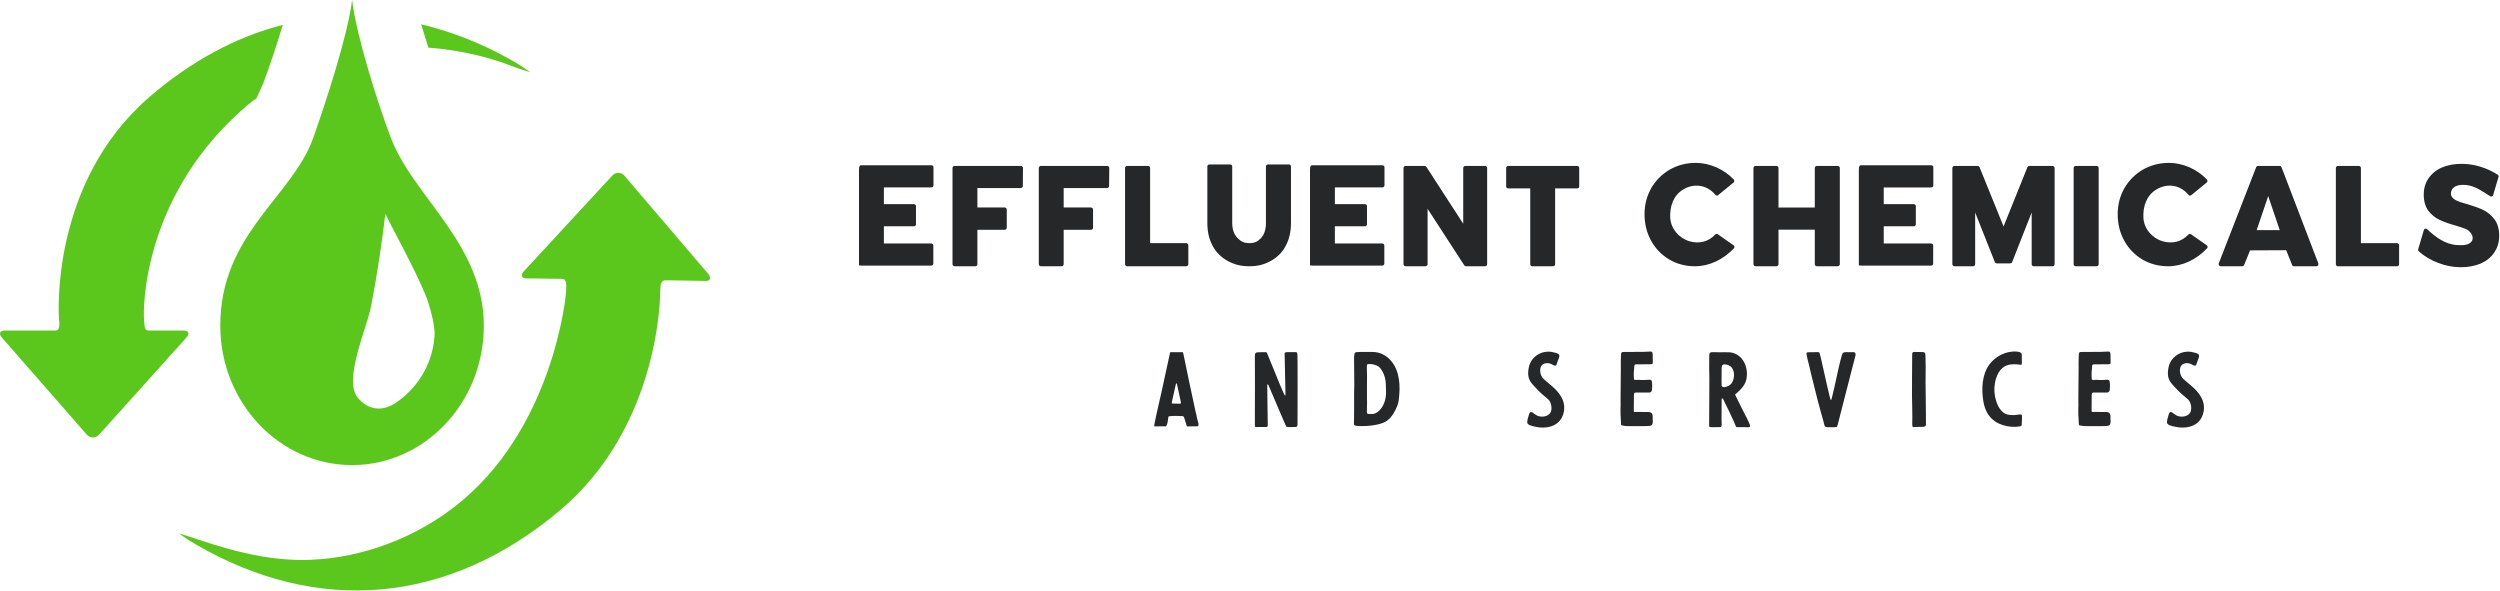 <?xml version="1.0" encoding="UTF-8" standalone="no"?><!DOCTYPE svg PUBLIC "-//W3C//DTD SVG 1.1//EN" "http://www.w3.org/Graphics/SVG/1.1/DTD/svg11.dtd"><svg width="100%" height="100%" viewBox="0 0 1230 291" version="1.1" xmlns="http://www.w3.org/2000/svg" xmlns:xlink="http://www.w3.org/1999/xlink" xml:space="preserve" xmlns:serif="http://www.serif.com/" style="fill-rule:evenodd;clip-rule:evenodd;stroke-linejoin:round;stroke-miterlimit:2;"><path d="M186.222,201.013c-4.171,-0 -7.75,-2.263 -10.329,-5.525c-6.896,-8.742 4.371,-33.459 6.55,-44.33c3.479,-17.462 5.783,-34.416 7.146,-46.008c1.596,3.3 3.262,6.546 4.808,9.454c5.904,11.292 12.088,23.088 15.854,32.8c2.229,6.813 3.475,12.5 3.588,16.896c-0.609,13.408 -7.275,25.588 -18.588,33.533c-2.916,2.075 -5.996,3.179 -9.029,3.179m-32.129,-133.12c-10.375,29.029 -45.713,47.216 -45.713,92.341c0,37.838 29.075,68.584 64.859,68.584c35.733,-0 64.808,-30.746 64.808,-68.584c0,-40.108 -34.629,-63.312 -45.671,-92.25c-6.329,-16.441 -17.075,-50.387 -19.137,-67.983c-2.159,17.592 -13.254,51.275 -19.146,67.892" style="fill:#5bc71c;fill-rule:nonzero;"/><path d="M348.473,134.771l-41.137,-48.179c-1.625,-2.021 -4.429,-2.055 -6.167,-0.125l-43.512,47.087c-1.671,1.829 -1.096,3.425 1.375,3.425l3.691,0.033l13.825,0.175c2.805,0.034 1.917,4.238 1.95,6.596c-0.033,1.704 -6.379,68.421 -55.279,105.871c-22.958,17.592 -50.412,25.846 -74.562,25.846c-18.138,-0 -34.875,-4.717 -48.796,-9.288c-2.442,-0.808 -7.054,-2.375 -11.808,-3.791c2.133,1.625 4.787,3.4 8.191,5.387c60.371,35.1 124.167,29.396 178.813,-16.316c50.216,-41.984 49.783,-107.713 49.783,-108.371c0.113,-2.092 -0.067,-5.296 2.629,-5.213l14.179,0.209l5.321,0.125c2.504,0.07 3.134,-1.467 1.504,-3.471" style="fill:#5bc71c;fill-rule:nonzero;"/><path d="M251.388,29.447c-14.645,-8.259 -29.433,-13.954 -44.183,-17.496c1.167,3.883 2.342,7.75 3.542,11.475c17.029,1.275 30.571,5.258 37.733,7.817c5.038,1.983 9.079,3.3 12.342,4.325c-2.313,-1.755 -5.325,-3.85 -9.434,-6.121" style="fill:#5bc71c;fill-rule:nonzero;"/><path d="M29.023,156.809c0.175,2 0.692,5.816 -1.629,5.816l-25.034,0c-2.483,0 -3.091,1.596 -1.42,3.471l41.704,47.675c1.704,1.917 4.391,1.984 6.133,0.075l42.925,-47.75c1.754,-1.929 1.104,-3.471 -1.342,-3.471l-16.866,0c-2.434,0 -2.309,-0.945 -2.7,-6.633c-0.071,-1.062 -2.213,-60.533 52.958,-105.904c0.763,-0.6 1.671,-1.083 2.413,-1.663c1.095,-2.662 2.375,-5.004 3.404,-7.587c2.833,-7.542 6.341,-17.925 9.591,-28.6c-23.158,5.917 -45.495,17.942 -66.254,36.004c-48.6,42.554 -43.975,107.875 -43.883,108.567" style="fill:#5bc71c;fill-rule:nonzero;"/><path d="M1210.81,131.477c-3.792,0 -7.583,-0.708 -11.217,-2.133c-3.633,-1.342 -6.871,-3.317 -9.558,-5.684c-0.317,-0.32 -0.396,-0.791 -0.238,-1.187l2.767,-9.4c0.158,-0.317 0.396,-0.554 0.708,-0.554c0.317,-0.079 0.634,-0 0.871,0.237c4.188,3.95 8.925,7.504 14.85,7.821c1.579,0.079 3.317,0.158 4.817,-0.317c4.662,-1.5 2.687,-6.237 -0.788,-7.662c-1.187,-0.475 -2.845,-1.025 -4.979,-1.658c-3.158,-0.867 -5.762,-1.817 -7.737,-2.763c-2.134,-0.95 -3.95,-2.45 -5.529,-4.425c-1.505,-2.054 -2.292,-4.742 -2.292,-7.979c-0,-3.079 0.787,-5.767 2.371,-8.054c1.579,-2.292 3.791,-4.109 6.554,-5.292c2.767,-1.187 6.004,-1.817 9.637,-1.817c3.238,0 6.396,0.471 9.559,1.496c3.079,0.95 5.846,2.292 8.291,3.875c0.396,0.313 0.555,0.788 0.317,1.263l-2.604,8.846c-0.079,0.316 -0.317,0.475 -0.633,0.554c-0.238,0.079 -0.555,0.079 -0.792,-0.079c-3.554,-2.213 -7.108,-4.9 -11.296,-5.455c-2.762,-0.391 -6.95,-0.233 -7.896,3.084c-1.187,4.266 5.054,5.371 7.896,6.241c3.163,0.946 5.767,1.896 7.821,2.842c2.133,1.029 4.029,2.608 5.529,4.583c1.579,2.055 2.371,4.817 2.371,8.134c-0,3.241 -0.871,6.004 -2.529,8.375c-1.579,2.371 -3.871,4.108 -6.713,5.371c-2.846,1.108 -6.004,1.737 -9.558,1.737Zm-60.542,-0.475c-0.55,0 -1.025,-0.475 -1.025,-1.025l0,-47.317c0,-0.554 0.475,-1.025 1.025,-1.025l10.271,0c0.554,0 1.025,0.471 1.025,1.025l0,36.967l17.775,0c0.55,0 1.025,0.475 1.025,1.029l0,9.321c0,0.55 -0.475,1.025 -1.025,1.025l-29.071,0Zm-40,-17.771l11.375,0l-5.687,-16.746l-5.688,16.746Zm-17.696,17.771c-0.316,0 -0.629,-0.154 -0.787,-0.475c-0.238,-0.233 -0.238,-0.629 -0.158,-0.946l18.404,-47.316c0.158,-0.392 0.554,-0.63 0.946,-0.63l10.587,0c0.396,0 0.788,0.238 0.946,0.63l18.092,47.316c0.075,0.317 0.075,0.634 -0.159,0.946c-0.158,0.321 -0.475,0.475 -0.791,0.475l-10.98,0c-0.395,0 -0.791,-0.233 -0.95,-0.629l-2.92,-7.267l-17.775,0.079l-2.921,7.188c-0.159,0.396 -0.554,0.629 -0.946,0.629l-10.588,0Zm-25.783,0c-4.662,0 -8.925,-1.104 -12.717,-3.317c-3.791,-2.287 -6.795,-5.37 -8.925,-9.241c-2.133,-3.871 -3.241,-8.217 -3.241,-13.034c-0,-4.662 1.108,-9.004 3.321,-12.875c2.208,-3.791 5.291,-6.87 9.083,-9.083c3.871,-2.212 8.212,-3.317 12.796,-3.317c3.475,0 6.871,0.788 10.187,2.209c3.321,1.504 6.163,3.475 8.534,6.004c0.316,0.396 0.316,0.95 -0,1.346l-7.505,6.158c-0.237,0.238 -0.475,0.396 -0.791,0.396c-0.317,-0 -0.629,-0.158 -0.788,-0.396c-4.029,-4.896 -10.508,-5.925 -15.958,-2.525c-4.738,2.921 -6.475,8.292 -6.238,13.663c0.234,5.45 4.184,10.112 9.4,11.691c4.738,1.421 9.396,0.317 12.796,-3.316c0.238,-0.159 0.471,-0.317 0.788,-0.238c0.316,0 0.554,0.079 0.712,0.317l7.663,5.371c0.316,0.395 0.316,0.945 -0,1.341c-2.529,2.688 -5.529,4.896 -8.85,6.479c-3.396,1.58 -6.871,2.367 -10.267,2.367m-45.533,0c-0.55,0 -1.025,-0.475 -1.025,-1.025l-0,-47.317c-0,-0.554 0.475,-1.025 1.025,-1.025l10.271,0c0.55,0 1.025,0.471 1.025,1.025l-0,47.317c-0,0.55 -0.475,1.025 -1.025,1.025l-10.271,0Zm-59.671,0c-0.554,0 -1.025,-0.475 -1.025,-1.025l-0,-47.317c-0,-0.554 0.471,-1.025 1.025,-1.025l11.375,0c0.396,0 0.792,0.238 0.95,0.55l11.846,29.23l11.771,-29.23c0.158,-0.312 0.554,-0.55 0.945,-0.55l11.375,0c0.555,0 1.03,0.471 1.03,1.025l-0,47.317c-0,0.55 -0.475,1.025 -1.03,1.025l-9.241,0c-0.55,0 -1.025,-0.475 -1.025,-1.025l-0,-25.433l-9.638,24.487c-0.158,0.313 -0.554,0.55 -0.871,0.55l-6.633,0c-0.396,0 -0.792,-0.237 -0.946,-0.55l-9.716,-24.487l-0,25.433c-0,0.55 -0.475,1.025 -1.03,1.025l-9.162,0Zm-47.033,0l-0,-47.312c-0,-1.975 0.395,-2.371 1.029,-2.371l34.596,-0c0.554,-0 1.029,0.396 1.029,0.946l-0,8.929c-0,0.55 -0.475,1.025 -1.029,1.025l-23.38,-0l0,8.216l14.771,0c0.554,0 1.025,0.475 1.025,1.025l0,8.846c0,0.554 -0.471,1.029 -1.025,1.029l-14.771,0l0,8.45l23.3,0c0.555,0 1.03,0.475 1.03,1.03l-0,8.845c-0,0.555 -0.475,1.03 -1.03,1.03l-34.516,-0c-0.634,-0 -1.029,-0.475 -1.029,0.312m-50.825,0c-0.55,0 -1.025,-0.475 -1.025,-1.025l-0,-47.317c-0,-0.554 0.475,-1.025 1.025,-1.025l10.27,0c0.555,0 1.025,0.471 1.025,1.025l0,19.434l17.855,-0l-0,-19.434c-0,-0.554 0.475,-1.025 1.025,-1.025l10.27,0c0.555,0 1.025,0.471 1.025,1.025l0,47.317c0,0.55 -0.47,1.025 -1.025,1.025l-10.27,0c-0.55,0 -1.025,-0.475 -1.025,-1.025l-0,-16.983l-17.855,-0l0,16.983c0,0.55 -0.47,1.025 -1.025,1.025l-10.27,0Zm-29.734,0c-4.658,0 -8.925,-1.104 -12.716,-3.317c-3.792,-2.287 -6.792,-5.37 -8.925,-9.241c-2.134,-3.871 -3.238,-8.217 -3.238,-13.034c0,-4.662 1.104,-9.004 3.317,-12.875c2.212,-3.791 5.291,-6.87 9.083,-9.083c3.871,-2.212 8.217,-3.317 12.796,-3.317c3.475,0 6.871,0.788 10.192,2.209c3.316,1.504 6.158,3.475 8.529,6.004c0.316,0.396 0.316,0.95 -0,1.346l-7.504,6.158c-0.238,0.238 -0.475,0.396 -0.788,0.396c-0.317,-0 -0.633,-0.158 -0.792,-0.396c-4.029,-4.896 -10.504,-5.925 -15.954,-2.525c-4.741,2.921 -6.479,8.292 -6.241,13.663c0.237,5.45 4.187,10.112 9.4,11.691c4.737,1.421 9.4,0.317 12.795,-3.316c0.238,-0.159 0.475,-0.317 0.792,-0.238c0.313,0 0.55,0.079 0.708,0.317l7.663,5.371c0.317,0.395 0.317,0.945 -0,1.341c-2.529,2.688 -5.529,4.896 -8.846,6.479c-3.396,1.58 -6.871,2.367 -10.271,2.367m-80.162,0c-0.554,0 -0.946,-0.475 -0.946,-1.025l-0,-37.283l-10.825,-0c-0.55,-0 -1.025,-0.396 -1.025,-0.95l-0,-9.084c-0,-0.554 0.475,-1.025 1.025,-1.025l33.887,0c0.634,0 1.03,0.471 1.03,1.025l-0,9.084c-0,0.554 -0.396,0.95 -1.03,0.95l-10.82,-0l-0,37.283c-0,0.55 -0.475,1.025 -1.025,1.025l-10.271,0Zm-62.279,0c-0.55,0 -1.025,-0.475 -1.025,-1.025l-0,-47.317c-0,-0.554 0.475,-1.025 1.025,-1.025l9.32,0c0.317,0 0.634,0.159 0.871,0.396l18.167,28.042l-0,-27.413c-0,-0.554 0.475,-1.025 1.029,-1.025l9.717,0c0.55,0 1.025,0.471 1.025,1.025l-0,47.317c-0,0.55 -0.475,1.025 -1.025,1.025l-9.321,0c-0.317,0 -0.633,-0.154 -0.871,-0.392l-18.087,-27.883l-0,27.25c-0,0.55 -0.475,1.025 -1.03,1.025l-9.795,0Zm-47.03,0l0,-47.312c0,-1.975 0.392,-2.371 1.025,-2.371l34.6,-0c0.55,-0 1.025,0.396 1.025,0.946l0,8.929c0,0.55 -0.475,1.025 -1.025,1.025l-23.383,-0l0,8.216l14.771,0c0.554,0 1.029,0.475 1.029,1.025l0,8.846c0,0.554 -0.475,1.029 -1.029,1.029l-14.771,0l0,8.45l23.304,0c0.55,0 1.025,0.475 1.025,1.03l0,8.845c0,0.555 -0.475,1.03 -1.025,1.03l-34.521,-0c-0.633,-0 -1.025,-0.475 -1.025,0.312m-29.891,0c-4.267,0 -7.35,-0.867 -10.588,-2.604c-3.158,-1.738 -5.687,-4.188 -7.425,-7.425c-1.737,-3.163 -2.604,-6.95 -2.604,-11.296l0,-27.804c0,-0.554 0.471,-0.95 1.025,-0.95l10.271,-0c0.55,-0 0.946,0.396 0.946,0.95l-0,27.804c-0,3.158 0.871,5.608 2.529,7.346c1.658,1.737 3.158,2.604 5.921,2.604c2.766,0 4.187,-0.867 5.766,-2.525c1.584,-1.737 2.371,-4.267 2.371,-7.425l0,-27.804c0,-0.554 0.475,-0.95 1.029,-0.95l10.267,-0c0.554,-0 1.029,0.396 1.029,0.95l0,27.804c0,4.346 -0.871,8.133 -2.608,11.296c-1.658,3.237 -4.188,5.687 -7.346,7.425c-3.158,1.737 -6.321,2.604 -10.583,2.604Zm-60.067,0c-0.554,0 -1.029,-0.475 -1.029,-1.025l-0,-47.317c-0,-0.554 0.475,-1.025 1.029,-1.025l10.267,0c0.554,0 1.029,0.471 1.029,1.025l-0,36.967l17.771,0c0.554,0 1.029,0.475 1.029,1.029l-0,9.321c-0,0.55 -0.475,1.025 -1.029,1.025l-29.067,0Zm-42.454,0c-0.55,0 -1.025,-0.475 -1.025,-1.025l-0,-47.317c-0,-0.554 0.475,-1.025 1.025,-1.025l32.625,0c0.317,0 0.554,0.08 0.708,0.317c0.238,0.154 0.317,0.392 0.317,0.708l-0.079,8.85c-0,0.55 -0.471,1.025 -1.025,1.025l-21.329,0l-0,9.559l13.429,-0c0.554,-0 1.029,0.475 1.029,1.025l-0,8.925c-0,0.554 -0.475,1.029 -1.029,1.029l-13.429,-0l-0,16.904c-0,0.55 -0.392,1.025 -0.946,1.025l-10.271,0Zm-42.45,0c-0.554,0 -1.025,-0.475 -1.025,-1.025l-0,-47.317c-0,-0.554 0.471,-1.025 1.025,-1.025l32.625,0c0.312,0 0.55,0.08 0.708,0.317c0.238,0.154 0.317,0.392 0.317,0.708l-0.079,8.85c-0,0.55 -0.475,1.025 -1.025,1.025l-21.329,0l-0,9.559l13.429,-0c0.55,-0 1.025,0.475 1.025,1.025l-0,8.925c-0,0.554 -0.475,1.029 -1.025,1.029l-13.429,-0l-0,16.904c-0,0.55 -0.396,1.025 -0.95,1.025l-10.267,0Zm-47.033,0l-0,-47.312c-0,-1.975 0.395,-2.371 1.029,-2.371l34.596,-0c0.554,-0 1.025,0.396 1.025,0.946l-0,8.929c-0,0.55 -0.471,1.025 -1.025,1.025l-23.38,-0l0,8.216l14.771,0c0.55,0 1.025,0.475 1.025,1.025l0,8.846c0,0.554 -0.475,1.029 -1.025,1.029l-14.771,0l0,8.45l23.3,0c0.555,0 1.03,0.475 1.03,1.03l-0,8.845c-0,0.555 -0.475,1.03 -1.03,1.03l-34.516,-0c-0.634,-0 -1.029,-0.475 -1.029,0.312" style="fill:#252729;fill-rule:nonzero;"/><path d="M1076.17,173.017c-0.933,0.05 -1.866,0.196 -2.804,0.492c-2.012,0.688 -3.833,2.063 -5.062,3.833c-1.084,1.625 -1.525,3.542 -1.671,5.459c-0.1,1.475 0.05,3 0.737,4.329c0.738,1.425 2.017,2.654 3.096,3.833c0.983,1.034 1.967,2.067 3.05,3c0.983,0.934 2.113,1.671 3.096,2.654c1.425,1.425 1.967,4.671 0.933,6.442c-1.229,1.967 -4.129,2.258 -6.046,1.621c-0.983,-0.342 -1.866,-1.079 -2.704,-1.671c-0.491,-0.346 -1.083,-0.492 -1.425,0.1c-0.196,0.292 -0.296,0.638 -0.396,0.933c-0.341,1.23 -0.783,2.359 -0.833,3.688c-0.05,1.525 2.85,1.967 3.933,2.212c4.817,1.13 10.621,0.246 13.125,-4.525c0.492,-0.983 0.838,-2.016 1.034,-3.095c0.05,-0.396 0.1,-0.738 0.1,-1.134c0.196,-3.146 -1.084,-5.8 -3,-8.158c-2.067,-2.558 -4.671,-4.329 -7.079,-6.542c-1.475,-1.375 -2.017,-3.541 -1.575,-5.504c0.441,-2.117 2.854,-2.658 4.67,-2.117c0.542,0.146 0.984,0.396 1.475,0.688c0.296,0.146 0.592,0.346 0.984,0.346c0.687,0.05 0.787,-0.492 0.933,-1.034c0.346,-1.229 0.938,-2.212 1.183,-3.391c0.246,-1.329 -0.837,-1.575 -1.92,-1.917c-1.275,-0.346 -2.505,-0.592 -3.834,-0.542m-53.579,27.042l-0.05,0c0,1.229 -0.05,2.508 0,3.783c0.05,1.575 0.146,3.15 0.246,4.721c-0,0.542 0.146,0.692 0.637,0.788c1.034,0.246 2.017,0.296 3.05,0.296c2.655,-0.096 5.309,0.095 7.963,-0c1.083,-0.05 1.575,0.05 2.658,-0.146c0.984,-0.2 1.325,-0.738 1.325,-2.213c-0.096,-0.937 -0.05,-1.329 -0.05,-2.458c0,-1.625 -1.129,-2.167 -2.112,-2.117c-0.688,0.05 -3.984,-0.05 -5.309,-0.05c-2.212,0.05 -1.87,0.346 -1.87,-1.962c-0,-1.871 0.05,-4.279 0.05,-6.196c-0,-1.033 0.1,-1.379 1.083,-1.379l6.146,-0c0.983,0.15 1.671,-0.542 1.671,-1.571c-0,-1.033 0.1,-1.083 0.1,-2.117l-0.15,-1.475c-0.096,-0.833 -0.392,-1.129 -1.23,-1.129c-0.541,0 -1.083,0.05 -1.62,0.096c-2.117,0.15 -3.1,-0.146 -5.163,-0c-0.692,-0 -0.787,-0.096 -0.837,-0.738c-0.196,-1.916 -0,-4.029 0.195,-5.95c0.05,-0.783 0.246,-0.933 0.984,-0.979l6.933,-0.05c0.933,-0.1 1.229,-0.05 1.179,-0.987c-0.096,-1.421 0.05,-2.896 -0.096,-4.325c-0.1,-0.788 -0.345,-0.934 -1.229,-0.934c-1.475,0.05 -1.821,0.05 -3.296,0.146c-1.475,0.05 -7.375,0.05 -8.8,0.05c-2.066,0 -2.212,-0.146 -2.262,2.363c-0.1,1.966 -0.05,3.983 -0.05,6c-0,3.437 -0.196,15.779 -0.096,18.533m-27.867,-20.996c0.05,-1.621 0,-2.95 0,-4.521c0,-1.82 -3.295,-1.625 -4.475,-1.575c-5.262,0.346 -10.275,3.688 -12.687,8.263c-0.688,1.325 -1.179,2.704 -1.521,4.129c-0.837,3.342 -0.887,6.883 -0.492,10.275c0.342,3.196 1.18,6.392 3.146,8.95c3.392,4.471 9.638,6.046 14.996,5.213c0.246,-0.055 0.492,-0.1 0.688,-0.246c0.15,-0.1 0.295,-0.296 0.295,-0.496l0.146,-2.8c0.05,-0.883 0,-0.838 0,-1.721c0,-1.179 -2.458,-0.296 -3.979,-0.296c-1.475,0 -3.05,-0.05 -4.379,-0.737c-2.358,-1.325 -3.688,-3.984 -4.425,-6.492c-0.833,-2.704 -1.033,-5.604 -0.542,-8.358c0.592,-3.588 2.313,-7.717 6.1,-8.95c2.163,-0.734 4.475,-0.488 6.638,-0.242c0.296,0.05 0.491,-0.15 0.491,-0.396m-47.237,18.392c-0.15,-5.604 -0.1,-11.558 -0.05,-17.113c-0,-1.72 -0.1,-3.591 -0.1,-5.308c-0,-1.871 -0.738,-1.771 -1.721,-1.821c-1.425,-0.05 -2.062,-0.05 -3.492,-0.05c-0.933,-0.05 -1.325,0.2 -1.325,1.134c0,4.816 -0.15,18.437 -0.1,20.404c0.05,1.966 0.246,10.912 0.15,12.879c-0.05,0.687 0,1.379 0.046,2.067c0.05,0.245 0.2,0.491 0.592,0.491c1.621,-0.1 3.146,-0.1 4.771,-0.146c0.587,-0.05 1.079,-0.195 1.325,-0.837c0.05,-0.346 -0.096,-9.342 -0.096,-11.7m-47.929,12.733c0.737,0 3.441,0.05 3.983,-0.05c0.346,-0.1 0.542,-0.983 0.642,-1.279c0.291,-0.933 0.487,-1.917 0.737,-2.85c0.538,-2.458 5.996,-23.108 7.913,-30.829c0.1,-0.342 0.2,-0.738 0.1,-1.083c-0.146,-0.734 -0.592,-0.834 -1.179,-0.834c-1.134,0.05 -2.263,0 -3.392,0c-1.279,0 -1.771,0.146 -2.167,1.575c-1.916,6.588 -3.196,14.454 -4.966,21.142l-0.292,0.783c-0,0.05 -0.2,0 -0.2,0c-0.096,-0.241 -0.246,-0.441 -0.292,-0.687c-1.771,-7.029 -4.671,-20.946 -5.162,-22.275c-0.296,-0.784 -1.034,-0.538 -1.721,-0.538c-1.379,0 -2.658,0.05 -3.983,0.05c-0.492,0.05 -0.838,0.246 -0.788,0.738c0,0.391 0.542,2.554 0.638,3.146l0.541,2.066c0.346,1.571 0.838,3.538 1.179,5.063c1.871,7.816 3.888,15.633 6.1,23.354c0.196,0.687 0.342,1.871 0.834,2.262c0.396,0.342 1.033,0.196 1.475,0.246Zm-52.546,-22.912l0.046,-4.967c0.05,-0.737 -0.196,-2.212 0.491,-2.754c0.938,-0.688 2.855,-0 3.692,0.592c2.458,1.67 2.258,5.804 0.933,8.112c-0.641,1.079 -1.72,1.721 -2.95,2.067c-0.737,0.196 -2.116,0.441 -2.166,-0.738c-0,-0.787 -0.046,-2.312 -0.046,-2.312m-0,19.175c-0,-1.279 -0,-9.342 0.046,-9.984c0.05,-0.145 0.15,-0.441 0.346,-0.441c0.195,-0 0.295,0.1 0.345,0.25c1.967,3.833 3.688,7.666 5.459,11.404c0.246,0.542 0.783,2.117 0.933,2.262c0.196,0.296 0.542,0.196 0.833,0.196l5.409,0.05c0.641,0 0.787,-0.391 0.641,-0.933c-0.395,-1.475 -3.195,-6.688 -3.837,-7.967c-0.442,-0.983 -3.392,-6.687 -3.488,-7.129c-0.1,-0.196 0.638,-0.542 0.738,-0.687c2.358,-2.117 4.471,-4.28 4.917,-7.575c0.491,-3.242 -0.246,-6.784 -2.363,-9.388c-1.621,-1.921 -3.737,-3.05 -6.246,-3.196c-1.521,-0.1 -2.996,0.05 -4.521,0c-1.329,-0.05 -2.262,-0.05 -3.933,-0.05c-0.787,0 -1.279,0.442 -1.329,1.279l-0,0.588c-0.096,3.787 -0,7.575 0.05,11.308c-0,5.704 -0.1,20.75 -0.1,22.913c-0,0.641 0.1,0.787 0.692,0.787c0.341,0 0.737,0.05 1.079,0.05c1.379,0 2.212,-0.05 3.637,-0.05c1.084,0 0.692,-1.771 0.692,-3.687m-49.65,-6.392l-0.046,0c0,1.229 -0.05,2.508 0,3.783c0.046,1.575 0.146,3.15 0.246,4.721c-0,0.542 0.146,0.692 0.637,0.788c1.034,0.246 2.017,0.296 3.05,0.296c2.655,-0.096 5.309,0.095 7.963,-0c1.083,-0.05 1.575,0.05 2.654,-0.146c0.983,-0.2 1.329,-0.738 1.329,-2.213c-0.1,-0.937 -0.05,-1.329 -0.05,-2.458c0,-1.625 -1.129,-2.167 -2.112,-2.117c-0.688,0.05 -3.984,-0.05 -5.313,-0.05c-2.212,0.05 -1.866,0.346 -1.866,-1.962c-0,-1.871 0.05,-4.279 0.05,-6.196c-0,-1.033 0.095,-1.379 1.079,-1.379l6.146,-0c0.983,0.15 1.675,-0.542 1.675,-1.571c-0,-1.033 0.095,-1.083 0.095,-2.117l-0.145,-1.475c-0.1,-0.833 -0.396,-1.129 -1.23,-1.129c-0.541,0 -1.083,0.05 -1.625,0.096c-2.112,0.15 -3.095,-0.146 -5.162,-0c-0.688,-0 -0.783,-0.096 -0.833,-0.738c-0.196,-1.916 -0,-4.029 0.195,-5.95c0.05,-0.783 0.246,-0.933 0.984,-0.979l6.933,-0.05c0.933,-0.1 1.229,-0.05 1.179,-0.987c-0.1,-1.421 0.05,-2.896 -0.1,-4.325c-0.096,-0.788 -0.341,-0.934 -1.229,-0.934c-1.475,0.05 -1.817,0.05 -3.292,0.146c-1.475,0.05 -7.375,0.05 -8.8,0.05c-2.066,0 -2.212,-0.146 -2.262,2.363c-0.1,1.966 -0.05,3.983 -0.05,6c-0,3.437 -0.196,15.779 -0.1,18.533Zm-35.929,-27.042c-0.934,0.05 -1.867,0.196 -2.8,0.492c-2.017,0.688 -3.838,2.063 -5.067,3.833c-1.079,1.625 -1.525,3.542 -1.671,5.459c-0.1,1.475 0.05,3 0.738,4.329c0.737,1.425 2.016,2.654 3.096,3.833c0.983,1.034 1.966,2.067 3.05,3c0.983,0.934 2.112,1.671 3.095,2.654c1.43,1.425 1.967,4.671 0.938,6.442c-1.229,1.967 -4.133,2.258 -6.05,1.621c-0.983,-0.342 -1.867,-1.079 -2.704,-1.671c-0.492,-0.346 -1.079,-0.492 -1.425,0.1c-0.196,0.292 -0.296,0.638 -0.392,0.933c-0.346,1.23 -0.787,2.359 -0.837,3.688c-0.05,1.525 2.85,1.967 3.933,2.212c4.817,1.13 10.621,0.246 13.129,-4.525c0.492,-0.983 0.833,-2.016 1.029,-3.095c0.05,-0.396 0.1,-0.738 0.1,-1.134c0.196,-3.146 -1.083,-5.8 -3,-8.158c-2.062,-2.558 -4.671,-4.329 -7.079,-6.542c-1.475,-1.375 -2.017,-3.541 -1.575,-5.504c0.446,-2.117 2.854,-2.658 4.671,-2.117c0.542,0.146 0.983,0.396 1.475,0.688c0.296,0.146 0.592,0.346 0.983,0.346c0.692,0.05 0.788,-0.492 0.938,-1.034c0.341,-1.229 0.933,-2.212 1.179,-3.391c0.246,-1.329 -0.838,-1.575 -1.917,-1.917c-1.279,-0.346 -2.508,-0.592 -3.837,-0.542Zm-88.871,22.963l-0,-5.9c-0,-3.738 0.1,-6.146 -0.05,-9.296l-0,-0.587c0.05,-1.034 0.2,-1.084 1.279,-1.084c1.425,-0.05 2.458,0.296 3.688,0.788c1.229,0.491 1.916,1.571 2.558,2.604c1.229,2.017 1.721,4.229 1.817,6.542c0.05,1.329 0.1,2.654 0.1,3.983c-0,6.292 -3.688,10.667 -6.934,10.667c-2.162,-0 -2.508,0.145 -2.508,-1.275c-0,-1.475 0.1,-2.95 0.1,-4.425c-0.05,-0.642 -0.05,-1.33 -0.05,-2.017Zm14.308,5.112c0.296,-0.641 0.542,-1.279 0.788,-1.916c0.541,-1.575 0.637,-3.196 0.787,-4.821c0.292,-3.442 0.196,-6.929 -0.691,-10.275c-1.08,-4.279 -3.834,-8.213 -7.963,-10.029c-1.871,-0.838 -3.983,-0.938 -6,-0.888c-2.112,0 -4.275,-0.096 -6.392,0.1c-0.587,0.05 -0.883,0.346 -0.983,0.884c-0.096,0.591 -0.196,1.183 -0.196,1.72c0.1,3 0,11.9 0.1,13.375c0.046,1.325 -0.1,2.95 -0.1,4.275c0.05,3.296 0,6.642 0,9.934c0,1.379 -0.05,2.704 -0.05,4.083c0,1.475 -0.541,2.113 3.492,2.113c3.587,-0 7.325,-0.296 10.717,-1.571c3.15,-1.134 5.116,-4.034 6.491,-6.984m-48.516,-26.7c0.15,0.692 0.05,33.434 0.05,34.271c-0,1.475 -0.542,1.425 -1.525,1.425c-1.475,0 -3.542,0.246 -3.984,-0.246c-0.391,-0.341 -7.671,-17.895 -8.7,-20.108c-0.1,-0.196 -0.346,-0.687 -0.541,-0.592c-0.246,0.1 -0.15,0.446 -0.15,0.642c-0.046,1.721 0.245,16.567 0.245,18.929c0,1.179 -0.045,1.375 -1.029,1.375l-2.458,0c-0.642,0 -1.429,-0.05 -2.067,0.05c-0.491,0 -0.737,-0.146 -0.787,-0.637l-0,-3.888c0.1,-4.129 -0,-28.612 -0,-30.433c-0,-1.571 0.441,-1.867 2.016,-1.867c1.084,-0.05 2.163,-0.05 3.246,-0.05c0.342,0 0.542,0.05 0.738,0.492c1.325,3.096 6.979,17.308 7.866,19.029c0.146,0.342 0.688,1.721 0.984,1.867l0.05,-0c0.196,-0.196 0.146,-1.179 0.146,-1.475c-0,-0.738 -0.392,-17.996 -0.392,-18.338c-0,-0.496 -0.15,-0.937 0.096,-1.279c0.15,-0.196 0.787,-0.246 1.033,-0.296c1.375,-0.1 3,0.05 4.375,0c0.692,0 0.642,0.492 0.788,1.129m-59.53,24.192l-1.033,0c-1.375,0 -1.425,0 -1.083,-1.425c0.246,-1.083 1.575,-6.933 1.871,-8.358c0.05,-0.1 0.145,-0.196 0.195,-0.196c0.1,-0 0.196,0.096 0.246,0.146c0.196,0.587 0.392,2.062 0.592,2.654c0.442,1.871 0.737,3.442 1.179,5.458c0.442,1.771 0.246,1.771 -0.642,1.771c-0.441,0 -0.883,-0.05 -1.325,-0.05m-6.441,11.158c0.146,0.055 0.591,0.055 1.033,0.055c0.983,-0 1.279,-3.542 1.375,-4.28c0.05,-0.591 0.196,-0.641 0.688,-0.737c2.458,-0.296 3.687,-0.1 6.145,-0.05c0.542,-0 0.838,0.246 0.988,0.687l0.342,1.134c0.295,0.833 0.541,1.866 0.837,2.704c0.196,0.587 0.246,0.542 0.833,0.542c0.788,-0 3.642,-0 4.475,-0.055c1.134,0 0.346,-2.308 0.196,-2.7c-0.441,-1.379 -0.537,-2.804 -0.983,-4.179c-0.196,-0.591 -5.8,-27.191 -6.046,-28.666c-0.346,-0.884 -0.05,-0.934 -0.837,-0.934c-1.671,0 -3.442,0.1 -5.163,0c-0.687,0 -0.637,0.196 -0.737,0.934c-0.096,0.687 -1.867,8.508 -2.555,11.754c-0.887,4.079 -1.675,8.012 -2.658,12.046c-0.342,1.42 -2.704,11.7 -2.408,11.745c0.15,0.1 0.396,0.055 0.591,0.055c1.23,-0 2.359,-0 3.884,-0.055" style="fill:#252729;fill-rule:nonzero;"/></svg>